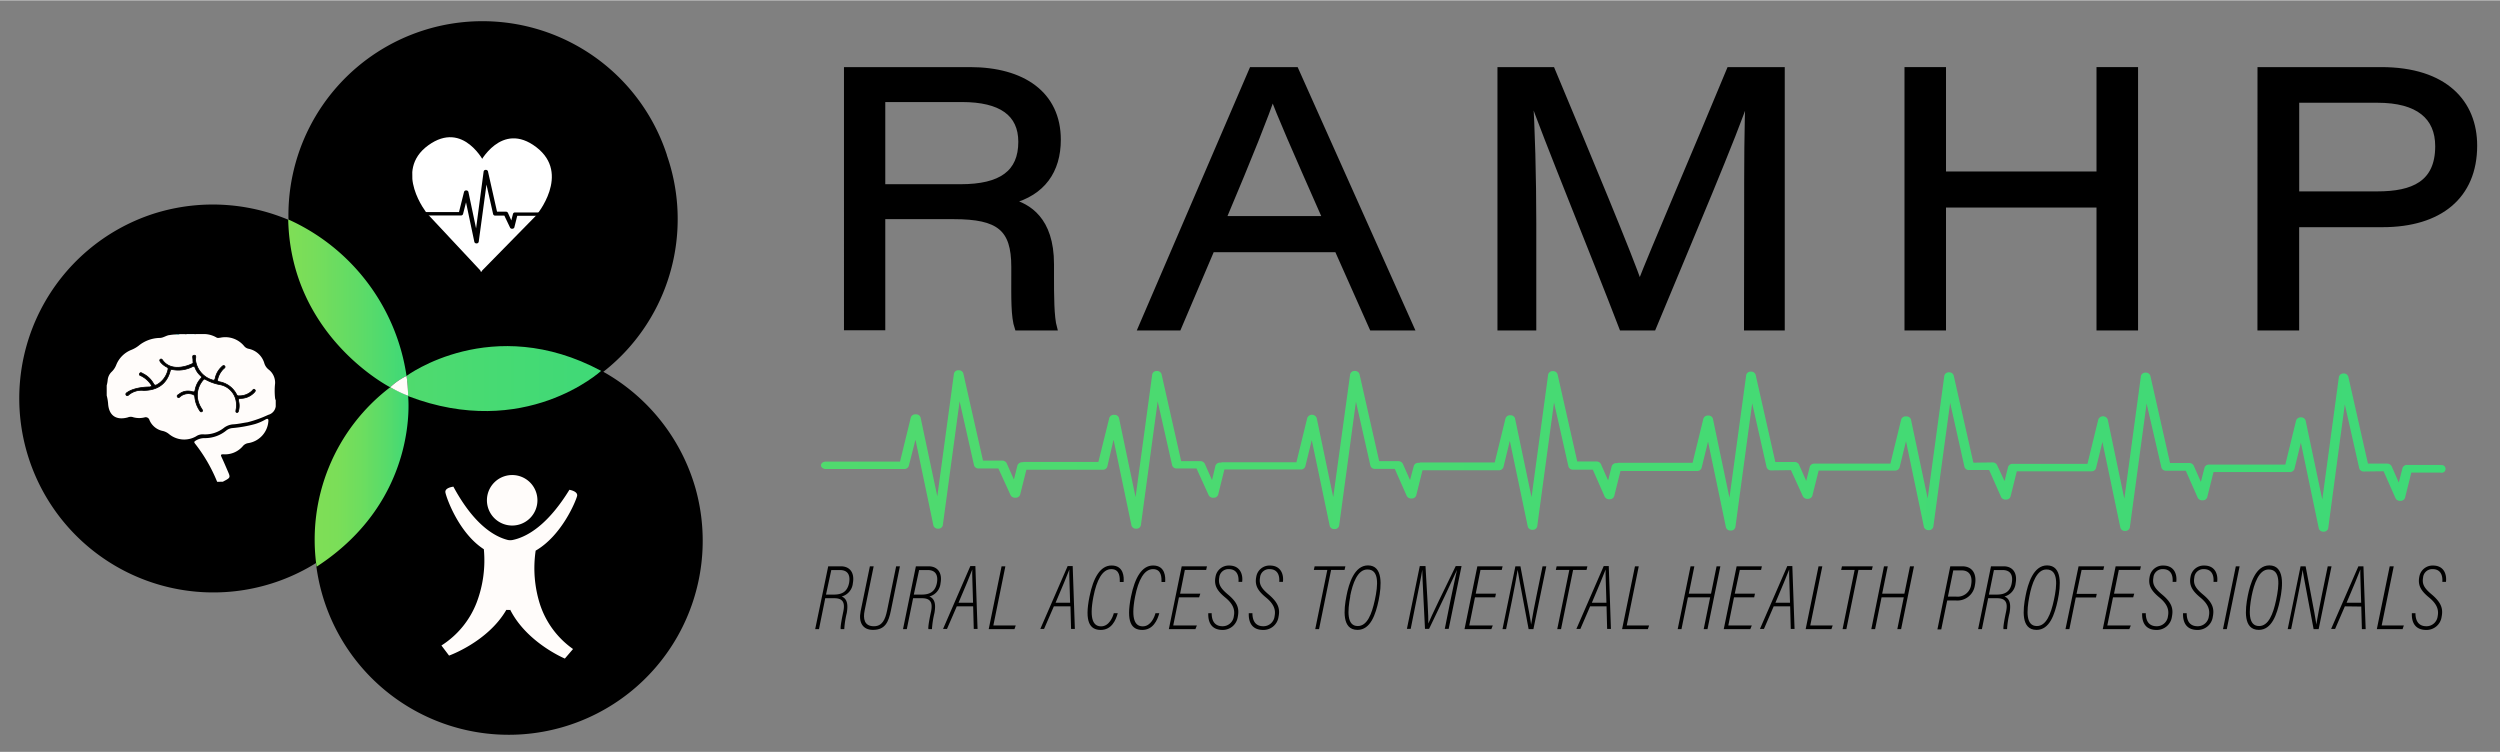 <svg id="Layer_1" data-name="Layer 1" xmlns="http://www.w3.org/2000/svg" xmlns:xlink="http://www.w3.org/1999/xlink" width="6.88in" height="2.07in" viewBox="0 0 495.04 148.81"><rect x="0" y="0" width="495.04" height="148.81" fill="#808080" stroke="none"/><defs><style>.cls-1{fill:none;}.cls-13,.cls-2{stroke:#000;stroke-miterlimit:10;}.cls-10,.cls-11,.cls-12,.cls-13,.cls-3,.cls-7,.cls-8,.cls-9{fill-rule:evenodd;}.cls-10,.cls-4{fill:#fffcfa;}.cls-5{clip-path:url(#clip-path);}.cls-6{fill:#fff;}.cls-7{fill:url(#linear-gradient);}.cls-8{fill:url(#linear-gradient-2);}.cls-9{fill:url(#linear-gradient-3);}.cls-11{fill:#f4fbfb;}.cls-12{fill:#65cacd;}.cls-13{stroke-width:0.15px;}.cls-14{fill:url(#linear-gradient-4);}</style><clipPath id="clip-path"><rect class="cls-1" x="81.68" y="27.05" width="27.66" height="26.74" transform="matrix(1, -0.01, 0.01, 1, -0.38, 0.91)"/></clipPath><linearGradient id="linear-gradient" x1="57.07" y1="60" x2="80.5" y2="60" gradientUnits="userSpaceOnUse"><stop offset="0" stop-color="#7fde56"/><stop offset="0.23" stop-color="#76dd5b"/><stop offset="0.61" stop-color="#5edb67"/><stop offset="1" stop-color="#3fd977"/></linearGradient><linearGradient id="linear-gradient-2" x1="80.5" y1="74.87" x2="119.04" y2="74.87" gradientUnits="userSpaceOnUse"><stop offset="0" stop-color="#50da6e"/><stop offset="0.36" stop-color="#48da72"/><stop offset="1" stop-color="#3fd977"/></linearGradient><linearGradient id="linear-gradient-3" x1="62.28" y1="94.38" x2="80.89" y2="94.38" gradientUnits="userSpaceOnUse"><stop offset="0" stop-color="#7fde56"/><stop offset="0.24" stop-color="#7bde58"/><stop offset="0.5" stop-color="#6ddd5f"/><stop offset="0.77" stop-color="#58db6a"/><stop offset="1" stop-color="#3fd977"/></linearGradient><linearGradient id="linear-gradient-4" x1="162.62" y1="89.24" x2="484.24" y2="89.24" xlink:href="#linear-gradient-2"/></defs><path class="cls-2" d="M174.8,42.83v22h-7.18V13.72h24.44c10.48,0,17.5,4.8,17.5,13.88,0,6.18-3.08,10.56-9.35,12.2,3.36.94,8,3.49,8,12.44v2.25c0,3.92,0,8.23.6,10.38h-7.39c-.77-2.23-.67-6.11-.67-10.41v-1.7c0-7.55-2.93-9.93-11.89-9.93Zm0-5.92h15.43c8,0,11.91-2.8,11.91-8.89,0-5.58-3.94-8.38-11.65-8.38H174.8Z"/><path class="cls-2" d="M240,49.37l-6.6,15.5h-7.54l22-51.15h8.77l22.88,51.15h-7.86l-6.9-15.5Zm22.39-6.15C256.16,29.1,253.22,22.41,252,18.93H252c-1.05,3.36-4.55,12.12-9.69,24.29Z"/><path class="cls-2" d="M345.87,42.83c0-9.55,0-18.77.31-24.07h-.07c-2.52,7.72-11.4,28.52-18.7,46.11h-6.28c-5.49-14.33-15.22-38-18-46.06H303c.45,5.86.71,16.68.71,25.32V64.87h-6.69V13.72h10.37c7,16.75,15.74,37.7,17.25,42.42h.07c2.43-6.34,11.24-26.76,17.71-42.42h10.49V64.87h-7.07Z"/><path class="cls-2" d="M377.62,13.72h7.22V34.39h30.8V13.72h7.23V64.87h-7.23V40.53h-30.8V64.87h-7.22Z"/><path class="cls-2" d="M447.52,13.72h24c12.72,0,18.5,6.56,18.5,15.05,0,10.05-6.9,15.65-18.25,15.65h-17V64.87h-7.26Zm7.26,24.61h16c7,0,11.93-2.07,11.93-9.44,0-5.8-3.9-9.11-11.93-9.11h-16Z"/><path d="M163.41,118.39l-1.24,6.12h-.75L164,112.07h2.49c1.87,0,2.76,1.36,2.39,3.35a3,3,0,0,1-2.21,2.63c1.06.44,1.31,1.51,1,3.28a17.83,17.83,0,0,0-.49,3.18h-.7c0-.05-.2-.14.51-3.48.37-1.77-.08-2.64-1.79-2.64Zm.15-.72h1.57c1.56,0,2.64-.54,3-2.28.28-1.53-.21-2.58-1.83-2.58h-1.69Z"/><path d="M173,112.07l-1.79,8.76c-.33,1.6-.09,3.11,1.83,3.11,1.64,0,2.24-1.28,2.62-3.12l1.79-8.75h.75l-1.79,8.76c-.47,2.29-1.13,3.83-3.56,3.83-2,0-2.88-1.45-2.43-3.7l1.83-8.89Z"/><path d="M180.81,118.39l-1.25,6.12h-.75l2.55-12.44h2.5c1.86,0,2.76,1.36,2.38,3.35a3,3,0,0,1-2.21,2.63c1.07.44,1.32,1.51,1,3.28a18.8,18.8,0,0,0-.49,3.18h-.69c0-.05-.21-.14.51-3.48.36-1.77-.09-2.64-1.8-2.64Zm.14-.72h1.57c1.56,0,2.64-.54,3-2.28.28-1.53-.22-2.58-1.84-2.58H182Z"/><path d="M189.46,120l-1.94,4.47h-.78l5.4-12.44h1l.43,12.44h-.75l-.12-4.47Zm3.22-.71c-.09-3.79-.21-5.67-.15-6.59h0c-.43,1.16-1.45,3.6-2.73,6.59Z"/><path d="M198.33,112.07h.75l-2.38,11.72h4.43l-.25.72h-5.1Z"/><path d="M208.68,120l-1.94,4.47H206l5.41-12.44h1l.43,12.44h-.75l-.12-4.47Zm3.22-.71c-.09-3.79-.21-5.67-.15-6.59h0c-.44,1.16-1.45,3.6-2.73,6.59Z"/><path d="M221.33,121.36c-.38,1.41-1.24,3.31-3.36,3.31s-3.27-1.54-2.23-6.61c.75-3.74,2.14-6.15,4.37-6.15,2.45,0,2.47,2.37,2.38,3.27h-.75c0-.82.06-2.55-1.69-2.55s-2.89,2.14-3.54,5.47c-.91,4.71.13,5.86,1.53,5.86,1.6,0,2.32-1.87,2.51-2.6Z"/><path d="M229.56,121.36c-.39,1.41-1.25,3.31-3.37,3.31s-3.26-1.54-2.23-6.61c.76-3.74,2.15-6.15,4.37-6.15,2.45,0,2.47,2.37,2.39,3.27H230c0-.82.05-2.55-1.69-2.55s-2.9,2.14-3.55,5.47c-.91,4.71.13,5.86,1.53,5.86,1.61,0,2.32-1.87,2.51-2.6Z"/><path d="M237.45,118.21h-4l-1.13,5.58H237l-.29.72h-5.26L234,112.07h5l-.16.72h-4.22l-.94,4.7h4Z"/><path d="M239.93,121.35c0,1.67.72,2.59,2.16,2.59a2.23,2.23,0,0,0,2.23-2c.25-1.22-.1-2.38-1.7-3.69s-2.27-2.4-1.93-4.09a2.65,2.65,0,0,1,2.71-2.24c2.13,0,2.76,1.7,2.57,3.23h-.73c.1-1.26-.32-2.52-1.92-2.52a1.82,1.82,0,0,0-1.89,1.66c-.22,1.28.2,2.08,1.67,3.32,2,1.64,2.32,2.86,2,4.46a3,3,0,0,1-3,2.6c-2.32,0-2.91-1.67-2.84-3.31Z"/><path d="M248,121.35c0,1.67.73,2.59,2.16,2.59a2.22,2.22,0,0,0,2.23-2c.25-1.22-.1-2.38-1.7-3.69s-2.27-2.4-1.93-4.09a2.65,2.65,0,0,1,2.72-2.24c2.12,0,2.75,1.7,2.56,3.23h-.73c.1-1.26-.31-2.52-1.92-2.52a1.8,1.8,0,0,0-1.88,1.66c-.23,1.28.19,2.08,1.66,3.32,1.95,1.64,2.33,2.86,2,4.46a3,3,0,0,1-3.05,2.6c-2.32,0-2.91-1.67-2.84-3.31Z"/><path d="M262.83,112.79h-2.67l.16-.72h6.09l-.17.72h-2.66l-2.39,11.72h-.75Z"/><path d="M273,118.76c-.6,2.86-1.62,5.9-4.19,5.9-3.13,0-2.73-4-2.18-6.77.46-2.35,1.53-6,4.26-6C273.9,111.91,273.57,115.89,273,118.76Zm-5.62-.75c-.56,2.92-.72,5.89,1.48,5.89,1.85,0,2.77-2.31,3.39-5.2s.89-6-1.46-6C268.81,112.66,267.84,115.48,267.35,118Z"/><path d="M287.23,118.78c.49-2.44,1-4.71,1.28-6h0c-.81,1.83-3.74,8-5.53,11.68h-.81c-.14-3.07-.53-10.08-.54-11.7h0c-.21,1.44-.77,4.09-1.19,6.21l-1.1,5.49h-.75l2.55-12.44h1.13c.29,4.91.62,10.43.56,11.38h0c.38-1,3.42-7.31,5.43-11.38h1.15l-2.55,12.44h-.77Z"/><path d="M296.07,118.21h-4l-1.13,5.58h4.65l-.28.72H290l2.54-12.44h5l-.17.72h-4.21l-.94,4.7h4Z"/><path d="M297.52,124.51l2.55-12.44h1c1.84,9.59,2.06,11,2.11,11.53h0c.29-1.79.71-3.92,1.12-5.93l1.15-5.6h.74l-2.55,12.44h-.95c-1.93-10.2-2.11-11.24-2.17-11.73h0c-.25,1.57-.69,3.87-1.14,6.11l-1.15,5.62Z"/><path d="M310.75,112.79h-2.67l.16-.72h6.09l-.17.72H311.5l-2.39,11.72h-.75Z"/><path d="M314.87,120l-1.93,4.47h-.79l5.41-12.44h1l.43,12.44h-.75l-.12-4.47Zm3.23-.71c-.09-3.79-.21-5.67-.16-6.59h0c-.44,1.16-1.45,3.6-2.73,6.59Z"/><path d="M323.75,112.07h.75l-2.38,11.72h4.43l-.25.72h-5.1Z"/><path d="M334.76,112.07h.75l-1.1,5.42h4.4l1.1-5.42h.75l-2.55,12.44h-.75l1.28-6.3h-4.4l-1.28,6.3h-.75Z"/><path d="M347.36,118.21h-4l-1.13,5.58h4.65l-.29.72h-5.26l2.55-12.44h5l-.16.72h-4.21l-1,4.7h4Z"/><path d="M351.22,120l-1.93,4.47h-.79l5.41-12.44h1l.44,12.44h-.75l-.12-4.47Zm3.23-.71c-.09-3.79-.21-5.67-.16-6.59h0c-.44,1.16-1.46,3.6-2.73,6.59Z"/><path d="M360.1,112.07h.75l-2.39,11.72h4.44l-.25.72h-5.1Z"/><path d="M367.25,112.79h-2.67l.16-.72h6.09l-.17.72H368l-2.39,11.72h-.75Z"/><path d="M373.06,112.07h.75l-1.11,5.42h4.4l1.11-5.42H379l-2.55,12.44h-.75l1.28-6.3h-4.4l-1.28,6.3h-.75Z"/><path d="M386.19,112.07h2.36c2.11,0,2.94,1.63,2.51,3.76a3.5,3.5,0,0,1-3.84,3h-1.64l-1.18,5.73h-.76Zm-.47,6h1.59a2.71,2.71,0,0,0,3-2.31c.29-1.52-.15-2.88-1.88-2.88h-1.65Z"/><path d="M393.69,118.39l-1.24,6.12h-.75l2.55-12.44h2.49c1.86,0,2.76,1.36,2.39,3.35a3,3,0,0,1-2.21,2.63c1.06.44,1.31,1.51,1,3.28a17.83,17.83,0,0,0-.49,3.18h-.7c0-.05-.2-.14.51-3.48.37-1.77-.08-2.64-1.8-2.64Zm.15-.72h1.57c1.55,0,2.64-.54,2.95-2.28.28-1.53-.21-2.58-1.84-2.58h-1.69Z"/><path d="M407.47,118.76c-.61,2.86-1.62,5.9-4.2,5.9-3.12,0-2.72-4-2.17-6.77.46-2.35,1.53-6,4.26-6C408.4,111.91,408.07,115.89,407.47,118.76Zm-5.62-.75c-.57,2.92-.72,5.89,1.48,5.89,1.84,0,2.77-2.31,3.39-5.2s.89-6-1.47-6C403.3,112.66,402.34,115.48,401.85,118Z"/><path d="M411.59,112.07h5.07l-.17.72h-4.3l-1,4.74h4l-.15.71h-4l-1.27,6.27H409Z"/><path d="M422.41,118.21h-4l-1.13,5.58h4.65l-.29.72h-5.26l2.55-12.44h5l-.16.72h-4.21l-.95,4.7h4Z"/><path d="M424.9,121.35c0,1.67.72,2.59,2.16,2.59a2.22,2.22,0,0,0,2.23-2c.25-1.22-.1-2.38-1.69-3.69s-2.27-2.4-1.94-4.09a2.65,2.65,0,0,1,2.72-2.24c2.13,0,2.75,1.7,2.56,3.23h-.73c.1-1.26-.31-2.52-1.92-2.52a1.8,1.8,0,0,0-1.88,1.66c-.23,1.28.19,2.08,1.66,3.32,2,1.64,2.32,2.86,2,4.46a3,3,0,0,1-3.05,2.6c-2.31,0-2.91-1.67-2.84-3.31Z"/><path d="M433,121.35c0,1.67.72,2.59,2.16,2.59a2.22,2.22,0,0,0,2.23-2c.25-1.22-.1-2.38-1.69-3.69s-2.27-2.4-1.94-4.09a2.65,2.65,0,0,1,2.72-2.24c2.13,0,2.75,1.7,2.56,3.23h-.73c.1-1.26-.31-2.52-1.92-2.52a1.8,1.8,0,0,0-1.88,1.66c-.23,1.28.19,2.08,1.66,3.32,2,1.64,2.32,2.86,2,4.46a3,3,0,0,1-3.05,2.6c-2.31,0-2.91-1.67-2.84-3.31Z"/><path d="M443.48,112.07l-2.54,12.44h-.75l2.54-12.44Z"/><path d="M451.47,118.76c-.6,2.86-1.62,5.9-4.19,5.9-3.12,0-2.73-4-2.18-6.77.47-2.35,1.53-6,4.27-6C452.4,111.91,452.08,115.89,451.47,118.76Zm-5.62-.75c-.56,2.92-.71,5.89,1.48,5.89,1.85,0,2.78-2.31,3.39-5.2s.9-6-1.46-6C447.31,112.66,446.35,115.48,445.85,118Z"/><path d="M453,124.51l2.55-12.44h1c1.85,9.59,2.06,11,2.11,11.53h0c.3-1.79.72-3.92,1.12-5.93l1.15-5.6h.75l-2.55,12.44h-1c-1.93-10.2-2.11-11.24-2.16-11.73h0c-.24,1.57-.68,3.87-1.14,6.11l-1.15,5.62Z"/><path d="M464.32,120l-1.93,4.47h-.79L467,112.07h1l.44,12.44h-.75l-.12-4.47Zm3.23-.71c-.09-3.79-.21-5.67-.16-6.59h0c-.44,1.16-1.45,3.6-2.73,6.59Z"/><path d="M473.2,112.07H474l-2.39,11.72H476l-.25.72h-5.1Z"/><path d="M478.3,121.35c0,1.67.73,2.59,2.17,2.59a2.23,2.23,0,0,0,2.23-2c.24-1.22-.1-2.38-1.7-3.69s-2.27-2.4-1.94-4.09a2.66,2.66,0,0,1,2.72-2.24c2.13,0,2.75,1.7,2.56,3.23h-.72c.1-1.26-.32-2.52-1.92-2.52a1.81,1.81,0,0,0-1.89,1.66c-.23,1.28.19,2.08,1.67,3.32,1.95,1.64,2.32,2.86,2,4.46a3,3,0,0,1-3.05,2.6c-2.32,0-2.92-1.67-2.84-3.31Z"/><path class="cls-3" d="M132.05,30.66A38.42,38.42,0,1,1,59,54.44a38.42,38.42,0,1,1,73.07-23.78Z"/><path class="cls-3" d="M137.73,96.67A38.42,38.42,0,1,1,90,70.12,38.59,38.59,0,0,1,137.73,96.67Z"/><path class="cls-3" d="M78.9,67.27a38.43,38.43,0,1,1-48.54-25A38.61,38.61,0,0,1,78.9,67.27Z"/><path class="cls-4" d="M106.42,99A5,5,0,1,1,101.57,94,5,5,0,0,1,106.42,99Z"/><path class="cls-4" d="M98.2,106.79s6.83,2.7,14.55-9.87c0,0,1.75.28,1.52,1.24s-3,7.8-8.2,10.81a23.64,23.64,0,0,0,.83,10.55,17.43,17.43,0,0,0,6.57,8.93l-1.62,1.89s-7.48-3.11-10.8-9.62Z"/><path class="cls-4" d="M103.78,106.94s-7,2.33-14-10.64c0,0-1.75.18-1.58,1.15s2.6,8,7.61,11.24a23.56,23.56,0,0,1-1.4,10.49,17.53,17.53,0,0,1-7,8.57l1.51,2s7.64-2.71,11.31-9Z"/><g class="cls-5"><path class="cls-6" d="M96,32.26s-4.18-8.64-11.2-3.55-.24,13.49-.24,13.49L95.38,53.77Z"/><path class="cls-6" d="M94.94,32.26s4.31-8.49,11.25-3.19,0,13.51,0,13.51l-11,11.21Z"/></g><polygon class="cls-4" points="101.05 120.72 100.18 120.7 99.28 117.45 101.13 117.5 102.54 119.15 101.05 120.72"/><path class="cls-7" d="M57.07,43.38a40.41,40.41,0,0,1,23.43,31,13.08,13.08,0,0,0-3.23,2.24S57.56,66.6,57.07,43.38Z"/><path class="cls-8" d="M80.5,74.37s16.88-12.59,38.54-1c0,0-15.08,13.86-38.23,5C80.81,78.32,80.72,75.7,80.5,74.37Z"/><path class="cls-9" d="M77.27,76.61l3.54,1.71s2.37,20.52-18.12,33.83A37.92,37.92,0,0,1,77.27,76.61Z"/><path class="cls-4" d="M80.5,74.37a13.36,13.36,0,0,0-3.23,2.24,30.5,30.5,0,0,0,3.54,1.71A31.05,31.05,0,0,0,80.5,74.37Z"/><path class="cls-10" d="M38.81,66.09h1.88a5.08,5.08,0,0,1,2.14.65c.24.18.57.09.86.05a4.82,4.82,0,0,1,4.66,1.68,1.52,1.52,0,0,0,.89.53,4.07,4.07,0,0,1,3.09,2.83,2.54,2.54,0,0,0,.84,1.26,3.26,3.26,0,0,1,1.3,2.8,13.11,13.11,0,0,0,0,2.87,1.33,1.33,0,0,0,.13.43V80.4a2,2,0,0,1-1.49,1.68A22.46,22.46,0,0,1,49,83.55c-.9.13-1.79.34-2.7.4a3.48,3.48,0,0,0-1.92.67,6,6,0,0,1-4.11,1.32,2.29,2.29,0,0,0-1.45.4,4.72,4.72,0,0,1-5.37-.47,3,3,0,0,0-1.17-.59,3.64,3.64,0,0,1-2.69-2.18.76.76,0,0,0-.95-.52,4.4,4.4,0,0,1-2.44-.08,1.59,1.59,0,0,0-.91.09c-2.34.63-3.77-.42-3.89-2.83a9.76,9.76,0,0,0-.27-1.51v-2a6.18,6.18,0,0,0,.2-1.14,2.61,2.61,0,0,1,.82-1.59,3.79,3.79,0,0,0,.87-1.33,5.33,5.33,0,0,1,3.05-3,6,6,0,0,0,1.37-.79,6.79,6.79,0,0,1,4.17-1.55c.75,0,1.31-.52,2-.57a8.67,8.67,0,0,1,1.24-.12c.23,0,.47.07.69-.06h1.07A4.43,4.43,0,0,0,38.81,66.09Z"/><path class="cls-10" d="M43,95.34a31.23,31.23,0,0,0-4.37-7.55c-.21-.27-.23-.39.1-.59a3.24,3.24,0,0,1,1.87-.51,6.68,6.68,0,0,0,4.25-1.54A2.27,2.27,0,0,1,46,84.7a25.07,25.07,0,0,0,4.47-.79A9.52,9.52,0,0,0,52.57,83c.4-.22.63-.2.57.39a4.73,4.73,0,0,1-4,4.29,1.71,1.71,0,0,0-1.09.64,4.63,4.63,0,0,1-3.82,1.57c-.51,0-.56.12-.36.55.47,1,.92,2.07,1.37,3.11.35.82.29,1-.48,1.43l-.63.34Z"/><path class="cls-11" d="M38.81,66.09a2.1,2.1,0,0,1-2.14,0Z"/><path class="cls-12" d="M34.9,66.19a.49.49,0,0,1,0-.11h.66A.94.94,0,0,1,34.9,66.19Z"/><path class="cls-13" d="M25.09,77.72c-.05,0-.18.15-.17.28a.33.33,0,0,0,.08.18.27.27,0,0,0,.42,0,3.92,3.92,0,0,1,3-.94c2.41,0,4.5-1,5.28-3.83.06-.22.13-.38.4-.31a6.11,6.11,0,0,0,4-.56c.29-.13.42-.09.53.21a4.08,4.08,0,0,0,1.09,1.58c.24.22.24.36,0,.6a4.57,4.57,0,0,0-1.08,2.19c-.07.42-.23.48-.61.36a2.82,2.82,0,0,0-2.59.52c-.17.11-.51.25-.28.55s.39,0,.56-.12A2.57,2.57,0,0,1,38.09,78a.6.6,0,0,1,.49.6,5.8,5.8,0,0,0,.91,2.56c.12.17.25.45.51.27s0-.39-.07-.56a5,5,0,0,1-.85-2.41,4.68,4.68,0,0,1,1.1-3.23c.15-.19.27-.32.54-.15a9.22,9.22,0,0,0,2.75,1,4,4,0,0,1,3.31,3.42,4.11,4.11,0,0,1-.05,1.6c0,.18-.11.44.15.5s.33-.21.38-.42a3.87,3.87,0,0,0,0-1.79c-.11-.42,0-.54.44-.57a3.71,3.71,0,0,0,2.66-1.2c.13-.15.31-.32.1-.52s-.35,0-.48.16a3.6,3.6,0,0,1-2.65,1.06.43.43,0,0,1-.48-.26,4.74,4.74,0,0,0-3.36-2.52c-.37-.09-.48-.21-.37-.58a4.12,4.12,0,0,1,1.15-2c.16-.15.43-.3.22-.54s-.44,0-.61.17a4.36,4.36,0,0,0-1.28,2.3c-.07.29-.17.39-.49.3a4.73,4.73,0,0,1-3.4-4c0-.32.25-1-.31-.9-.41,0-.17.63-.19,1s.16.52-.2.69c-1.75.82-4.41,1.27-5.83-.75-.11-.15-.25-.29-.44-.14s-.07.33,0,.47A3.67,3.67,0,0,0,33,72.6c.2.12.35.21.27.51a4.51,4.51,0,0,1-2.19,3c-.32.17-.49.13-.68-.2a4.81,4.81,0,0,0-2.11-2c-.2-.1-.46-.35-.64,0s.19.38.38.49A5.12,5.12,0,0,1,29.85,76c.06.09.18.26.13.39s-.27.16-.36.17S26.65,76.53,25.09,77.72Z"/><path class="cls-14" d="M483.28,92h0l-6.61,0a.91.91,0,0,0-.93.6L475,95.49l-1.43-3.26a1,1,0,0,0-.92-.49l-3.76,0L465,74.5a.93.93,0,0,0-.94-.61h0a.9.9,0,0,0-.92.66l-3.29,24.31L456.55,83.2a.91.91,0,0,0-.93-.62.94.94,0,0,0-.95.6l-2.14,8.75h-8.4l-.07,0h0l-4.4,0h-2.21a.91.91,0,0,0-.92.6l-.72,2.83-1.43-3.25a1,1,0,0,0-.92-.5l-3.76,0-3.9-17.29a.92.92,0,0,0-.94-.6h0a.89.89,0,0,0-.92.65l-3.29,24.32-3.28-15.67a1,1,0,0,0-1.88,0l-2.14,8.76h-8.07s-.07,0-.1,0h0l-6.39,0h-.22a.93.93,0,0,0-.93.59l-.71,2.83L395.44,92a1,1,0,0,0-.92-.5l-3.76.05-3.9-17.28a.91.91,0,0,0-.94-.61h0a.88.88,0,0,0-.91.66l-3.3,24.31L378.4,83a.9.9,0,0,0-.93-.61.92.92,0,0,0-1,.59l-2.14,8.76H366l-.07,0h0l-4.38,0H359.3a.91.91,0,0,0-.93.59l-.71,2.83-1.44-3.25a1,1,0,0,0-.92-.5l-3.76,0-3.9-17.28a.93.93,0,0,0-.94-.61h0a.89.89,0,0,0-.92.66L342.46,98.5l-3.28-15.67a.9.9,0,0,0-.93-.61.93.93,0,0,0-.95.6l-2.14,8.75h-14.7c-.09,0-.14.05-.22.07h-.16a.91.91,0,0,0-.93.59l-.72,2.84L317,91.81a1,1,0,0,0-.92-.5l-3.76,0-3.9-17.28a.93.93,0,0,0-.94-.61h0a.9.9,0,0,0-.92.66l-3.29,24.31L300,82.78a.91.91,0,0,0-.93-.62.93.93,0,0,0-.95.6l-2.14,8.75h-14.7c-.09,0-.14.06-.22.07h-.17a.92.92,0,0,0-.93.6L279.21,95l-1.44-3.26a1,1,0,0,0-.91-.49l-3.76,0L269.2,74a.93.93,0,0,0-.94-.61h0a.88.88,0,0,0-.91.65L264,98.38l-3.27-15.66a1,1,0,0,0-1.88,0l-2.14,8.75H242c-.09,0-.14.06-.22.07h-.17a.93.93,0,0,0-.93.6L240,95l-1.44-3.26a1,1,0,0,0-.92-.49l-3.75,0L230,74a.91.91,0,0,0-.93-.6h0a.88.88,0,0,0-.91.65l-3.3,24.32-3.28-15.67a.91.91,0,0,0-.92-.62.92.92,0,0,0-1,.6L217.5,91.4H202.79c-.08,0-.13,0-.21.06h-.17a1,1,0,0,0-.93.6l-.71,2.83-1.44-3.25a1,1,0,0,0-.92-.5l-3.76,0-3.9-17.28a.91.91,0,0,0-.94-.61h0a.87.87,0,0,0-.91.65l-3.3,24.32L182.29,82.6a.91.91,0,0,0-.93-.62.94.94,0,0,0-1,.6l-2.14,8.76h-14.7c-.53,0-.95.32-.95.73s.42.73.95.73h15.49a.92.92,0,0,0,.94-.59L181.28,87l3.55,17a.92.92,0,0,0,.94.62h0a.88.88,0,0,0,.92-.66l3.33-24.56,2.86,12.7a.92.92,0,0,0,.94.6h0l3.88,0L200.12,98a1,1,0,0,0,1,.49.91.91,0,0,0,.88-.59l1.24-4.95,5.83,0c.05,0,.07,0,.12,0h9.14a.91.91,0,0,0,.93-.6L220.5,87l3.55,17a.92.92,0,0,0,.94.62h0a.88.88,0,0,0,.92-.66l3.33-24.56,2.87,12.7a.91.91,0,0,0,.94.6h0l3.88,0L239.34,98a1,1,0,0,0,1,.49.89.89,0,0,0,.87-.59l1.24-5,5.83,0c.05,0,.07,0,.12,0h9.14a.91.91,0,0,0,.93-.6l1.28-5.22,3.56,17a.9.9,0,0,0,.94.62h0a.89.89,0,0,0,.92-.66l3.33-24.56,2.87,12.69a.91.91,0,0,0,.94.61h0l3.88,0,2.37,5.36a1,1,0,0,0,1,.5.91.91,0,0,0,.87-.59l1.25-5,5.83,0s.07,0,.11,0h9.14a.93.93,0,0,0,.94-.6l1.27-5.22,3.56,17a.91.91,0,0,0,.94.61h0a.89.89,0,0,0,.92-.65l3.33-24.56,2.86,12.69a.93.93,0,0,0,.94.61h0l3.88,0,2.36,5.36a1,1,0,0,0,1,.5.91.91,0,0,0,.87-.59l1.25-5,5.83,0s.07,0,.11,0H336a.93.93,0,0,0,.94-.6l1.28-5.22,3.55,17a.91.91,0,0,0,.94.61h0a.89.89,0,0,0,.92-.65l3.33-24.56,2.86,12.69a.93.93,0,0,0,.94.61h0l3.88-.05L357,98.21a1,1,0,0,0,1,.5.91.91,0,0,0,.87-.59l1.25-5h15.08a.93.93,0,0,0,.94-.6l1.28-5.23,3.55,17a.92.92,0,0,0,.94.62h0a.88.88,0,0,0,.92-.66l3.33-24.56L389,92.41A.9.9,0,0,0,390,93h0l3.88,0,2.37,5.36a1,1,0,0,0,1,.5.92.92,0,0,0,.87-.6l1.24-5H414.1a.93.93,0,0,0,.94-.6l1.27-5.22,3.56,17a.9.9,0,0,0,.94.62h0a.9.9,0,0,0,.93-.66l3.32-24.56L428,92.54a.92.92,0,0,0,.94.6h0l3.88,0,2.37,5.37a1,1,0,0,0,1,.49.89.89,0,0,0,.87-.59l1.25-5h15.08a.93.93,0,0,0,.94-.6l1.28-5.22,3.55,17a.92.92,0,0,0,.94.62h0a.89.89,0,0,0,.92-.65L464.31,80l2.86,12.69a.91.91,0,0,0,.94.61h0l3.88-.05,2.37,5.36a1,1,0,0,0,1,.5.91.91,0,0,0,.87-.59l1.25-5,5.83,0a.76.76,0,1,0,0-1.47Z"/><path d="M106.74,42h-4.52s-.06,0-.1,0H102a.41.41,0,0,0-.42.28l-.33,1.3-.67-1.5a.45.45,0,0,0-.42-.23l-1.74,0-1.8-8a.43.43,0,0,0-.43-.28h0a.41.41,0,0,0-.42.3L94.27,45.16l-1.52-7.23a.43.43,0,0,0-.43-.29.42.42,0,0,0-.43.28l-1,4H84.11a.41.41,0,0,0-.45.34c0,.19.2.34.45.34h7.15a.43.43,0,0,0,.43-.28L92.28,40l1.65,7.84a.41.41,0,0,0,.43.29h0a.41.41,0,0,0,.43-.3l1.54-11.35,1.32,5.87a.43.43,0,0,0,.43.28h0l1.79,0L101,45a.43.43,0,0,0,.44.23.43.43,0,0,0,.41-.27l.57-2.29h2.69l.06,0h1.58Z"/></svg>